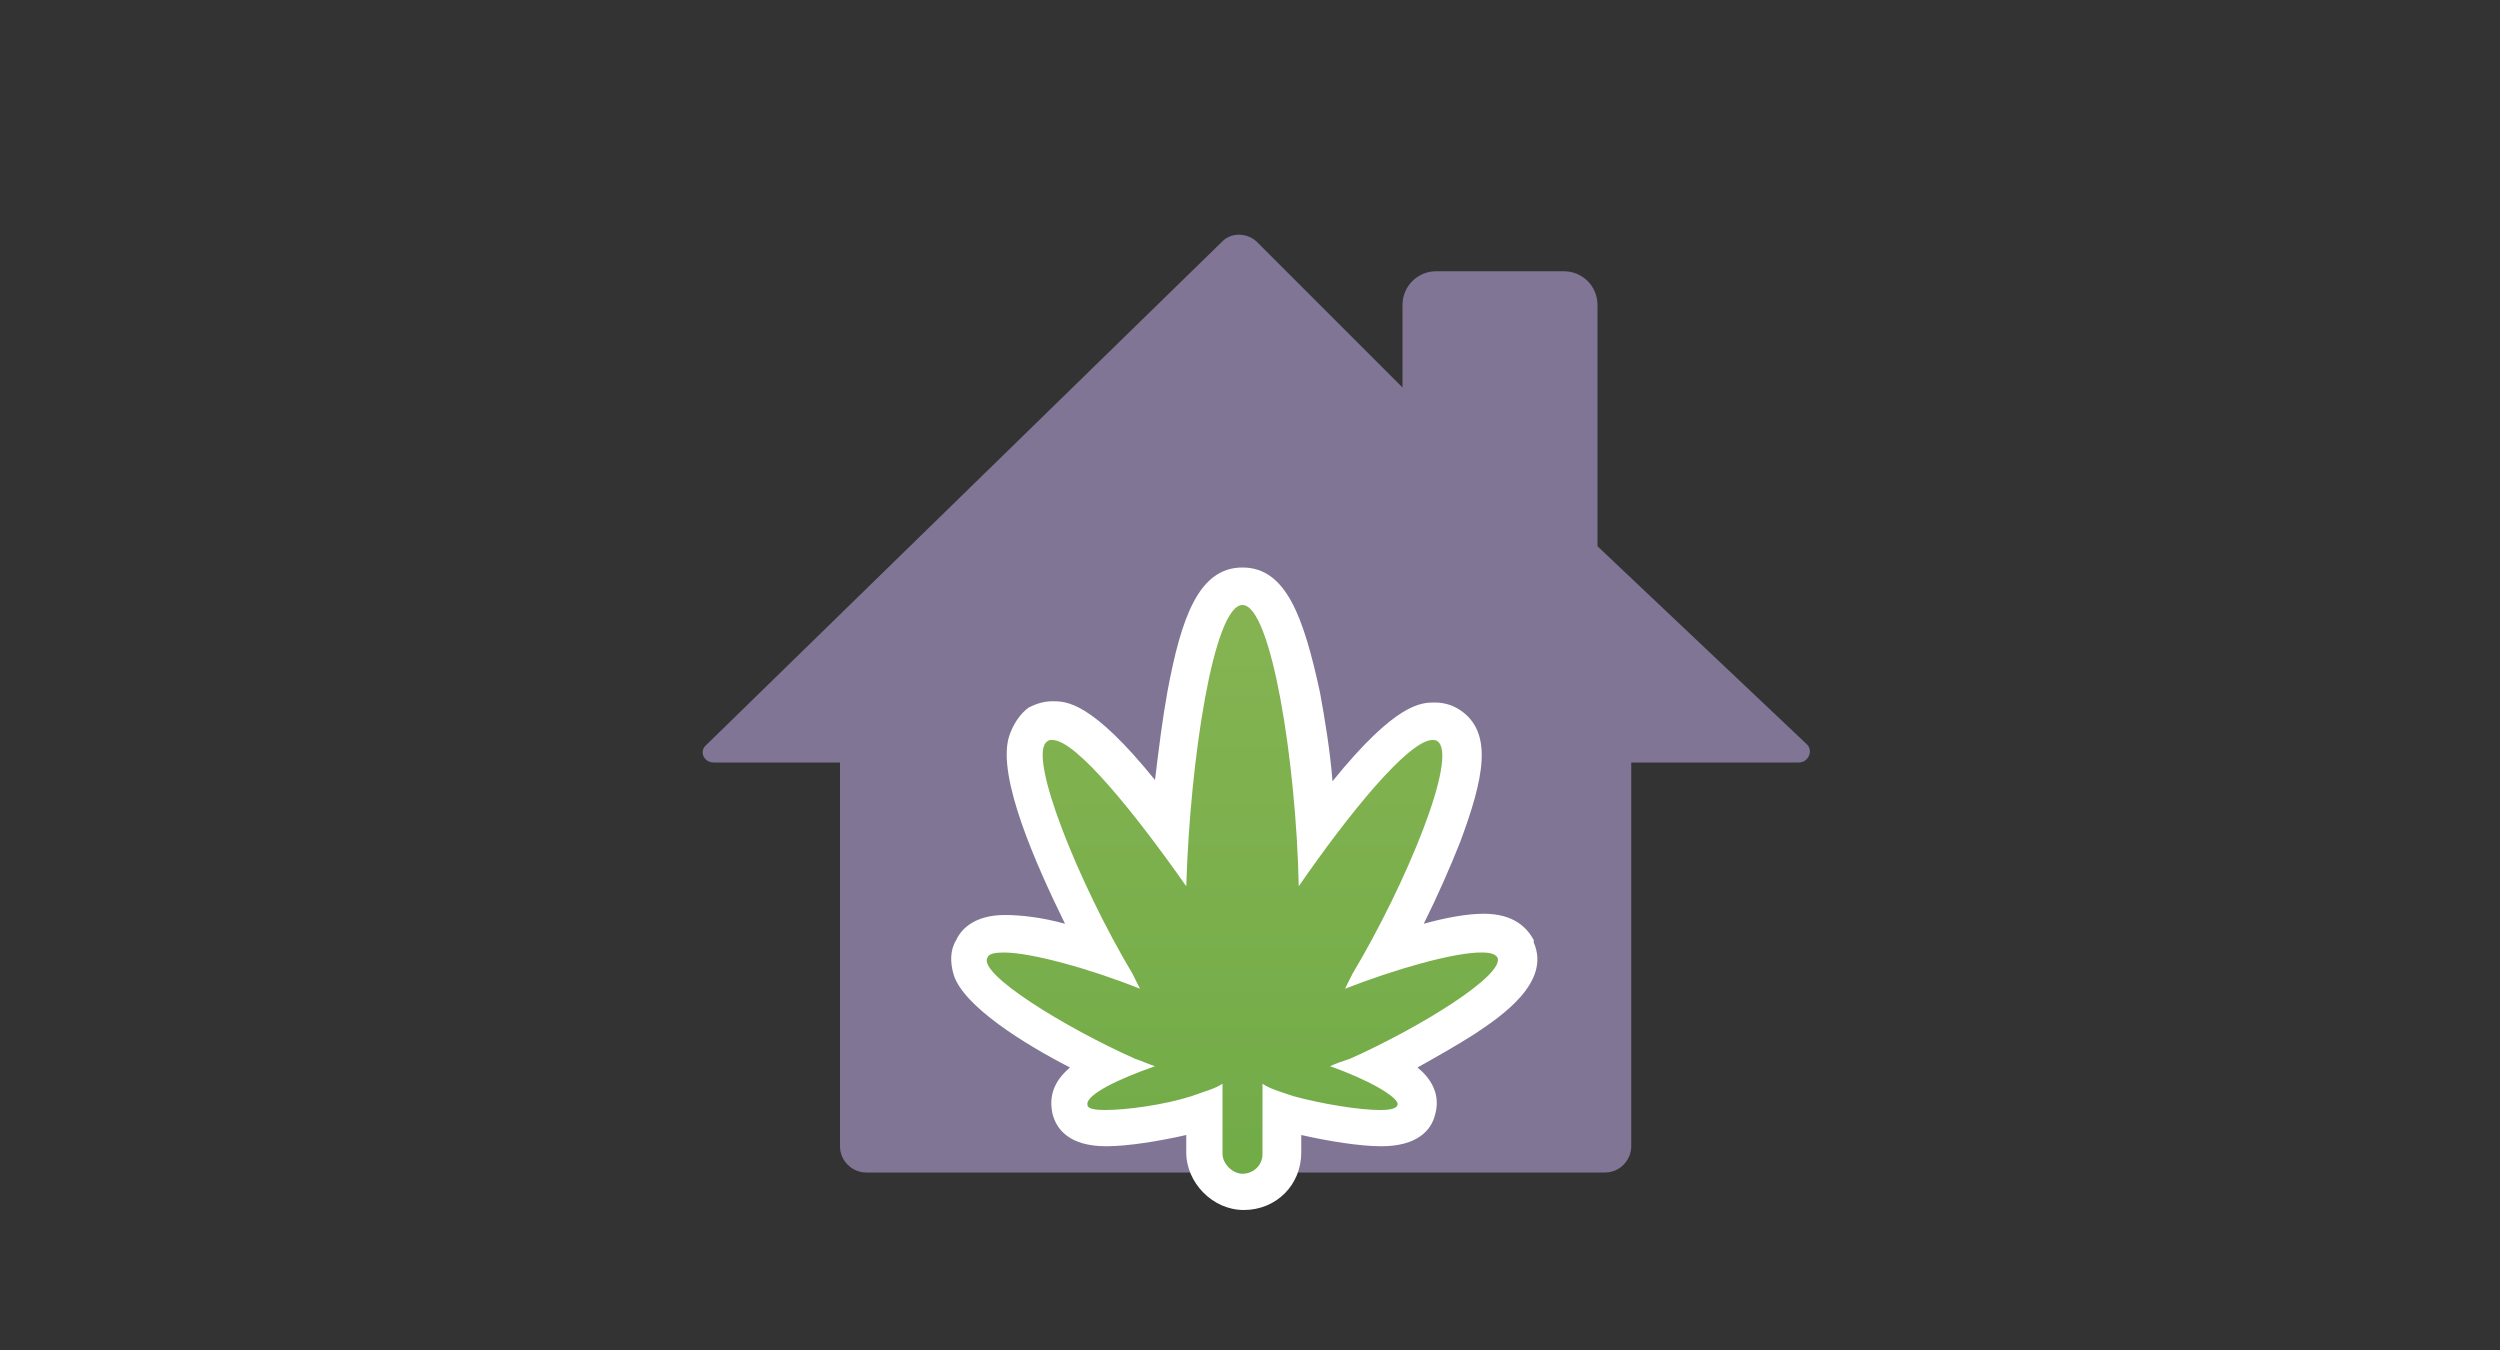 <?xml version="1.0" encoding="utf-8"?>
<!-- Generator: Adobe Illustrator 22.0.1, SVG Export Plug-In . SVG Version: 6.00 Build 0)  -->
<svg version="1.1" id="Слой_1" xmlns="http://www.w3.org/2000/svg" xmlns:xlink="http://www.w3.org/1999/xlink" x="0px" y="0px"
	 viewBox="0 0 200 108" style="enable-background:new 0 0 200 108;" xml:space="preserve">
<rect x="0" y="0" width="200" height="108" fill="#333333" stroke="none"/>
<style type="text/css">
	.st0{fill:url(#SVGID_1_);}
	.st1{fill:url(#SVGID_2_);}
	.st2{fill:url(#SVGID_3_);}
	.st3{fill:url(#SVGID_4_);}
	.st4{fill:url(#SVGID_5_);}
	.st5{fill:url(#SVGID_6_);}
	.st6{fill:url(#SVGID_7_);}
	.st7{fill:url(#SVGID_8_);}
	.st8{fill:url(#SVGID_9_);}
	.st9{fill:url(#SVGID_10_);}
	.st10{fill:none;stroke:url(#SVGID_11_);stroke-width:3;stroke-linecap:round;stroke-linejoin:round;stroke-miterlimit:10;}
	.st11{fill:url(#SVGID_12_);}
	.st12{fill:url(#SVGID_13_);}
	.st13{fill:url(#SVGID_14_);}
	.st14{fill:url(#SVGID_15_);}
	.st15{fill:url(#SVGID_16_);}
	.st16{fill:url(#SVGID_17_);}
	.st17{fill:url(#SVGID_18_);}
	.st18{fill:url(#SVGID_19_);}
	.st19{fill:url(#SVGID_20_);}
	.st20{fill:none;stroke:url(#SVGID_21_);stroke-miterlimit:10;}
	.st21{fill:url(#SVGID_22_);}
	.st22{fill:url(#SVGID_23_);}
	.st23{fill:url(#SVGID_24_);}
	.st24{fill:none;stroke:#FFFFFF;stroke-width:7;stroke-linecap:round;stroke-linejoin:round;stroke-miterlimit:10;}
	.st25{fill:none;stroke:url(#SVGID_25_);stroke-width:2;stroke-linecap:round;stroke-linejoin:round;stroke-miterlimit:10;}
	.st26{fill:url(#SVGID_26_);}
	.st27{fill:#FFFFFF;}
	.st28{fill:url(#SVGID_27_);}
	.st29{fill:url(#SVGID_28_);}
	.st30{fill:url(#SVGID_29_);}
	.st31{fill:url(#SVGID_30_);}
	.st32{fill:url(#SVGID_31_);}
	.st33{fill:url(#SVGID_32_);}
	.st34{fill:url(#SVGID_33_);}
	.st35{fill:url(#SVGID_34_);}
	.st36{fill:url(#SVGID_35_);}
	.st37{fill:url(#SVGID_36_);}
	.st38{fill:url(#SVGID_37_);}
	.st39{fill:url(#SVGID_38_);stroke:#FFFFFF;stroke-width:5;stroke-miterlimit:10;}
	.st40{fill:url(#SVGID_39_);}
	.st41{fill:url(#SVGID_40_);}
	.st42{fill:url(#SVGID_41_);}
	.st43{fill:url(#SVGID_42_);}
	.st44{fill:url(#SVGID_43_);}
	.st45{fill:url(#SVGID_44_);}
	.st46{fill:none;stroke:#FFFFFF;stroke-width:3;stroke-linecap:round;stroke-miterlimit:10;}
	.st47{fill:url(#SVGID_45_);}
	.st48{fill:url(#SVGID_46_);}
	.st49{fill:url(#SVGID_47_);}
	.st50{fill:url(#SVGID_48_);}
	.st51{fill:url(#SVGID_49_);}
	.st52{fill:url(#SVGID_50_);}
	.st53{fill:url(#SVGID_51_);}
	.st54{fill:none;stroke:#FFFFFF;stroke-miterlimit:10;}
	.st55{fill:url(#SVGID_52_);}
	.st56{fill:url(#SVGID_53_);}
	.st57{fill:url(#SVGID_54_);}
	.st58{fill:url(#SVGID_55_);}
	.st59{fill:url(#SVGID_56_);}
	.st60{fill:url(#SVGID_57_);}
	.st61{fill:url(#SVGID_58_);}
	.st62{fill:none;stroke:#FFFFFF;stroke-width:9;stroke-miterlimit:10;}
	.st63{fill:url(#SVGID_59_);}
	.st64{fill:url(#SVGID_60_);}
	.st65{fill:url(#SVGID_61_);}
	.st66{fill:none;stroke:#F2F2F2;stroke-width:3;stroke-linecap:round;stroke-linejoin:round;stroke-miterlimit:10;}
	.st67{fill:none;stroke:url(#SVGID_62_);stroke-width:4;stroke-miterlimit:10;}
	.st68{fill:none;stroke:url(#SVGID_63_);stroke-width:4;stroke-miterlimit:10;}
</style>
<linearGradient id="SVGID_1_" gradientUnits="userSpaceOnUse" x1="56.22" y1="56.266" x2="144.724" y2="56.266">
	<stop  offset="0" style="stop-color:#817595"/>
	<stop  offset="1" style="stop-color:#817595"/>
</linearGradient>
<path class="st0" d="M56.5,59.6l41.3-40.3c0.7-0.7,1.9-0.7,2.7,0L112.2,31v-6.6c0-1.5,1.2-2.7,2.7-2.7h10.2c1.5,0,2.7,1.2,2.7,2.7
	v19.3l16.7,15.8c0.6,0.5,0.2,1.5-0.6,1.5h-13.4v30.7c0,1.1-0.9,2.1-2.1,2.1H69.3c-1.1,0-2.1-0.9-2.1-2.1l0-30.7H57.1
	C56.3,61,55.9,60.1,56.5,59.6z"/>
<g>
	
		<linearGradient id="SVGID_2_" gradientUnits="userSpaceOnUse" x1="99.396" y1="291.285" x2="99.396" y2="415.474" gradientTransform="matrix(1 0 0 -1 0 461.103)">
		<stop  offset="0" style="stop-color:#4E9E34"/>
		<stop  offset="1" style="stop-color:#87B453"/>
	</linearGradient>
	<path class="st1" d="M99.4,95.3c-1.6,0-3.1-1.5-3.1-3.1v-3.4L95.8,89c-2.4,0.7-5.5,1.2-7.4,1.2c0,0,0,0,0,0c-0.7,0-2.5,0-2.9-1.5
		c-0.2-0.6-0.5-1.9,3-3.5c-3.3-1.6-10.1-5.2-10.9-7.7c-0.2-0.6-0.1-1.2,0.1-1.7c0.6-1.2,2.1-1.2,2.6-1.2c1.9,0,4.9,0.7,7.7,1.7
		c-2.9-5.4-6.7-14-5.9-16.9c0.2-0.8,0.7-1.2,1.1-1.4c0.3-0.2,0.7-0.3,1.1-0.3c1.9,0,5.1,3,9.4,8.8c0.2-3.8,0.7-7.7,1.3-10.9
		c1.1-6.2,2.4-8.7,4.5-8.7c2.1,0,3.4,2.5,4.5,8.8c0.6,3.2,1,7,1.3,10.8c4.3-5.8,7.5-8.8,9.4-8.8c0.4,0,0.8,0.1,1.2,0.3
		c3.3,2.2-2.3,13.4-5,18.3c2.9-1,5.9-1.7,7.8-1.7c1.3,0,2.2,0.4,2.6,1.2c1.3,3.1-6.8,7.4-10.8,9.4c1.9,0.9,3.4,2.2,3,3.5
		c-0.4,1.4-2.2,1.4-2.9,1.4c-1.9,0-5-0.5-7.3-1.2l-0.6-0.2v3.4C102.5,93.9,101.1,95.3,99.4,95.3z"/>
	<path class="st27" d="M99.4,48.4c2.3,0,4.3,12.6,4.5,22.5c4-5.8,8.8-11.7,10.7-11.7c0.1,0,0.3,0,0.4,0.1c1.7,1.2-2.5,11.4-6.8,18.6
		c-0.2,0.4-0.4,0.8-0.6,1.2c4.1-1.6,8.7-2.9,10.9-2.9c0.7,0,1.1,0.1,1.3,0.4c0.6,1.4-6.2,5.6-11.8,8.1c-0.6,0.2-1.2,0.4-1.6,0.6
		c2.9,1,5.6,2.5,5.4,3.1c-0.1,0.3-0.6,0.4-1.4,0.4c-1.7,0-4.7-0.5-6.9-1.1c-1.2-0.4-1.9-0.6-2.5-1v5.6c0,1-0.8,1.6-1.6,1.6
		c-0.8,0-1.6-0.8-1.6-1.6v-5.6c-0.6,0.4-1.4,0.6-2.5,1c-2.2,0.7-5.2,1.1-6.9,1.1c-0.8,0-1.4-0.1-1.4-0.4c-0.2-0.8,2.5-2.1,5.4-3.1
		c-0.6-0.2-1-0.4-1.6-0.6c-5.6-2.5-12.6-6.8-11.8-8.1c0.1-0.3,0.6-0.4,1.3-0.4c2.2,0,6.9,1.3,10.9,2.9c-0.2-0.4-0.4-0.8-0.6-1.2
		c-4.3-7.2-8.5-17.6-6.8-18.6c0.1-0.1,0.2-0.1,0.4-0.1c1.9,0,6.7,6,10.7,11.7C95.2,60.8,97.1,48.4,99.4,48.4 M99.4,45.4
		c-3.5,0-4.9,4-6,9.9c-0.4,2.2-0.7,4.6-1,7.1c-5.1-6.3-7.1-6.3-8.2-6.3c-0.7,0-1.3,0.2-1.9,0.5C81.6,57.1,81,58,80.7,59
		c-0.9,3.2,2.1,10,4.5,14.9c-1.8-0.5-3.5-0.7-4.8-0.7c-2.4,0-3.5,1.1-3.9,2c-0.5,0.8-0.5,1.8-0.2,2.8c0.8,2.5,5.6,5.5,9.3,7.4
		c-1.3,1.1-1.7,2.3-1.4,3.7c0.3,1.2,1.3,2.6,4.3,2.6c1.7,0,4.2-0.4,6.4-0.9v1.4c0,2.4,2.1,4.6,4.6,4.6c2.6,0,4.6-2,4.6-4.6v-1.4
		c2.2,0.5,4.7,0.9,6.4,0.9c2.9,0,4-1.3,4.3-2.5c0.5-1.7-0.4-3-1.4-3.8c1.6-0.9,3.2-1.8,4.6-2.7c2.1-1.4,6.1-4.1,4.7-7.3l0-0.1l0-0.1
		c-0.5-0.9-1.5-2.1-4-2.1c-1.3,0-3,0.3-4.8,0.8c1.1-2.2,2.1-4.5,2.9-6.5c1.9-5.1,2.7-8.8,0-10.6l0,0l0,0c-0.6-0.4-1.3-0.6-2-0.6
		c0,0,0,0,0,0c-1.1,0-3.1,0-8.2,6.3c-0.2-2.5-0.6-4.9-1-7.1C104.3,49.4,102.9,45.4,99.4,45.4L99.4,45.4z"/>
</g>
</svg>
